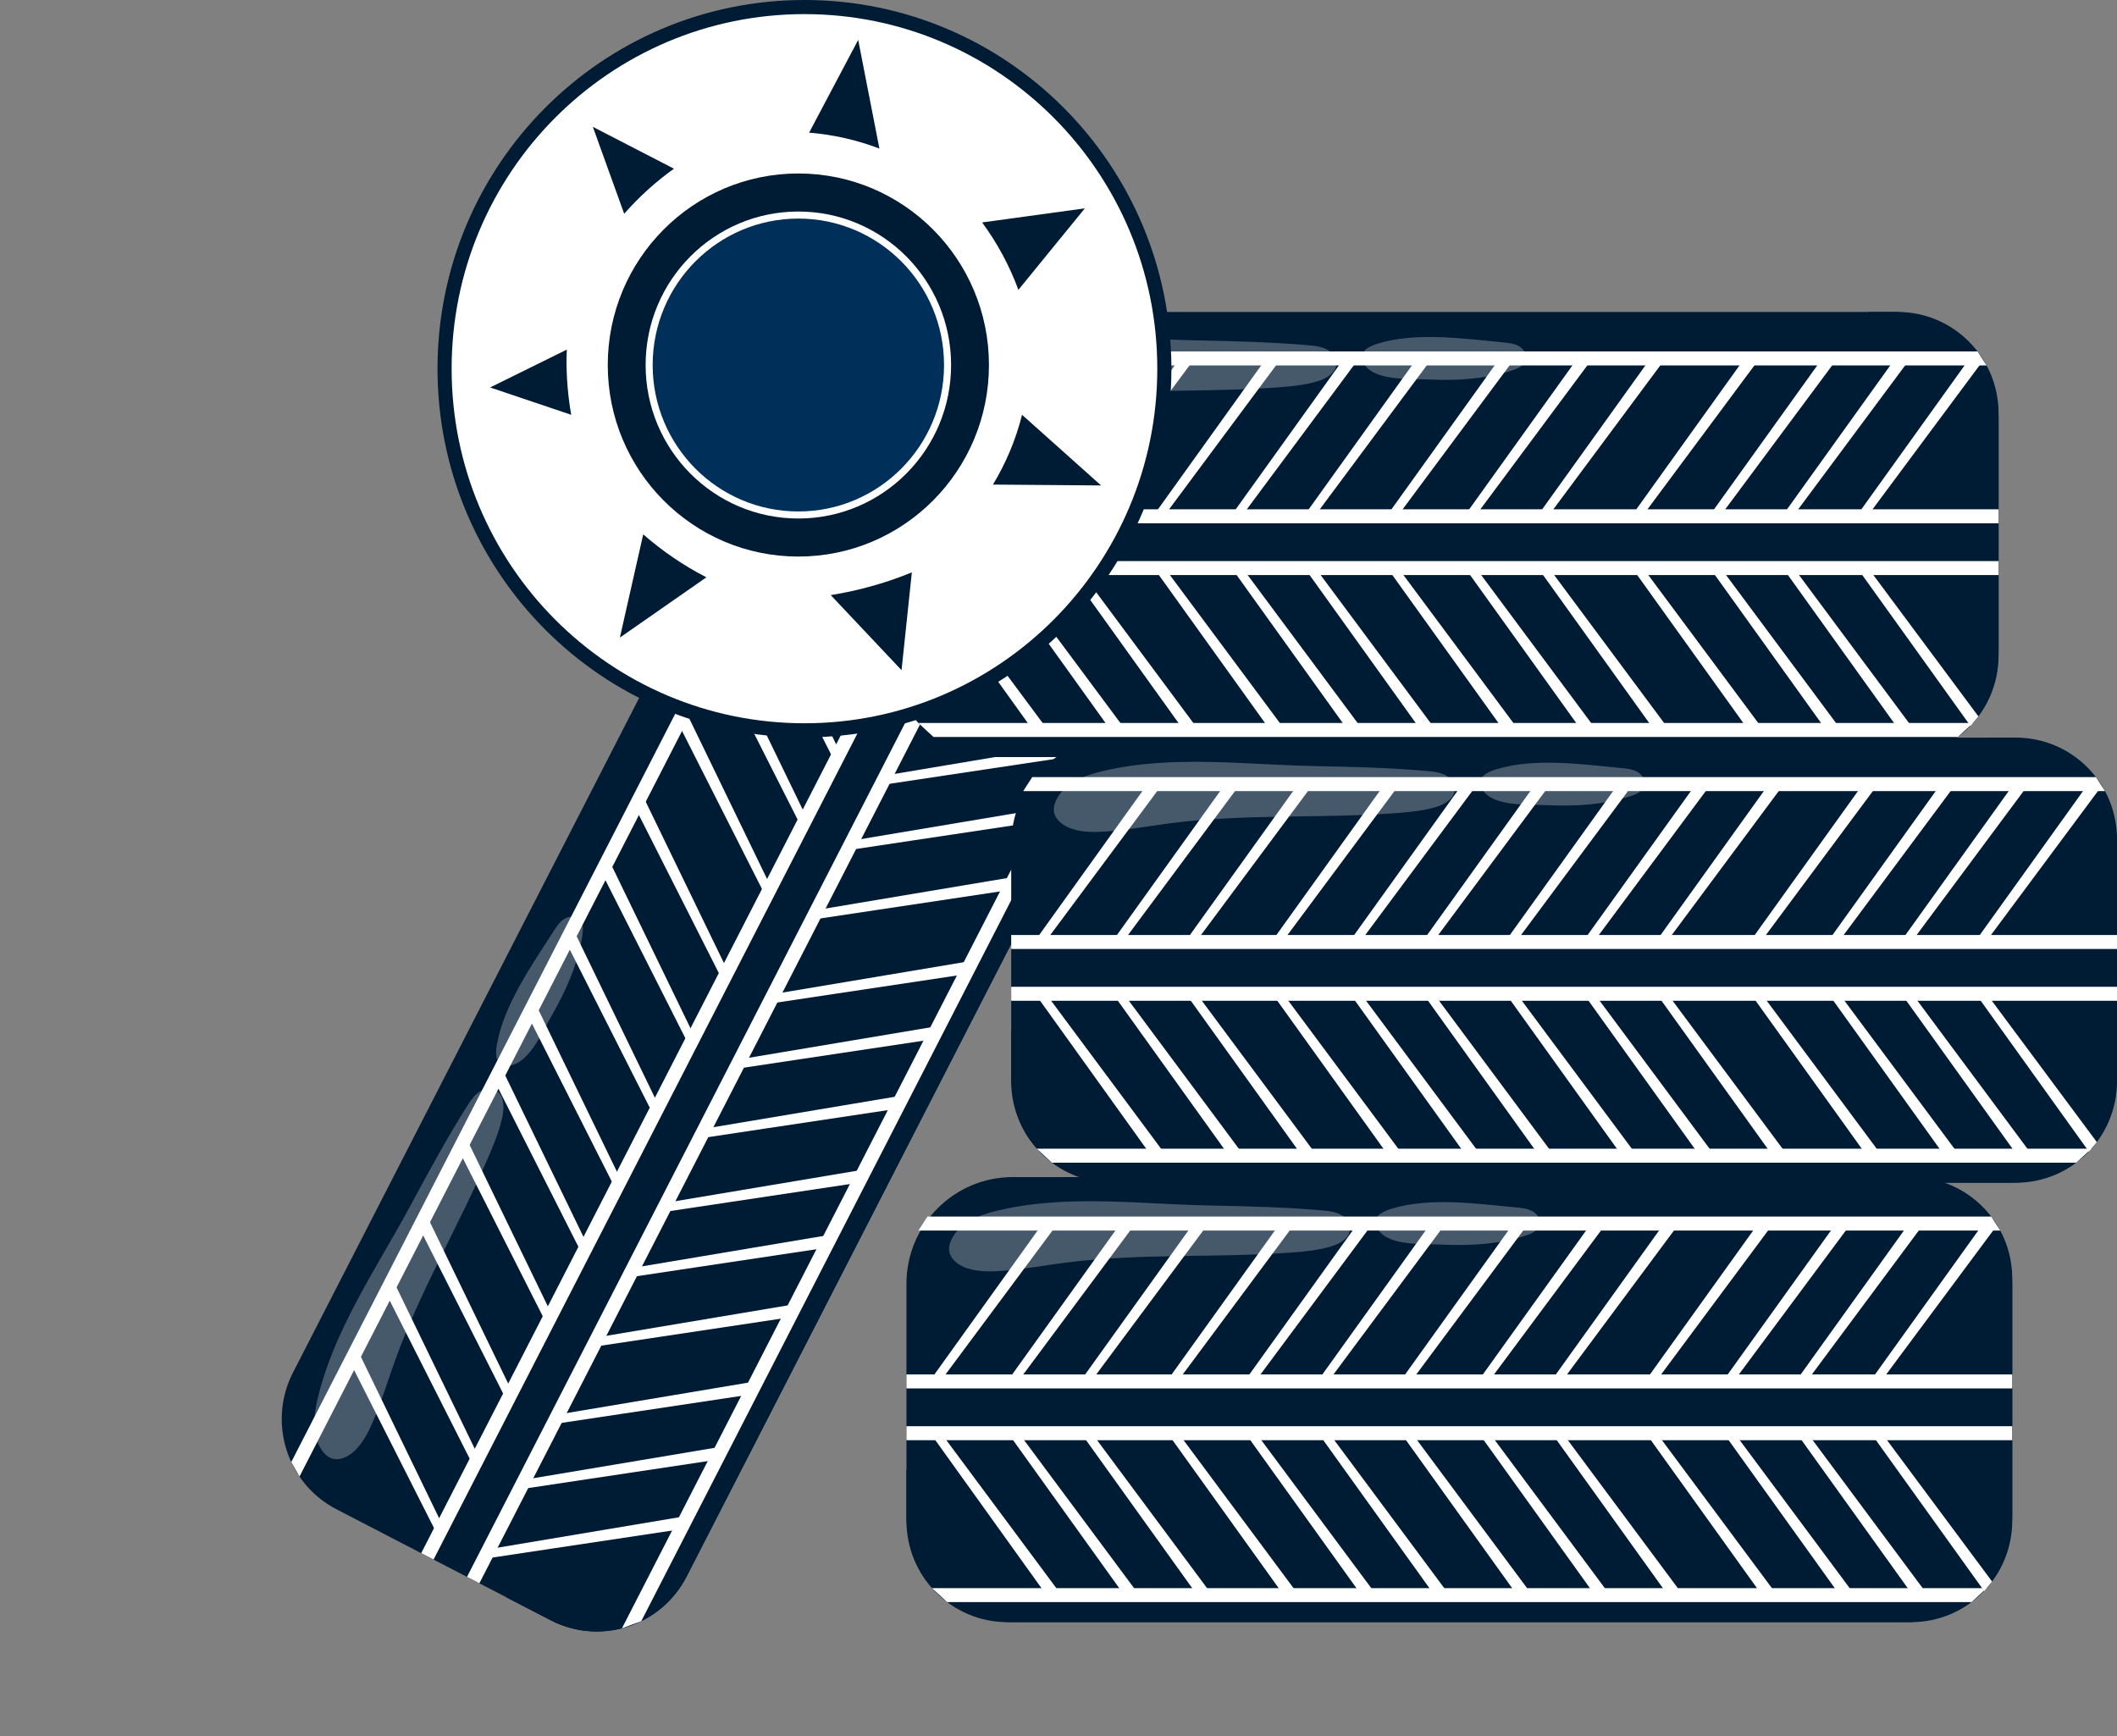 <svg width="150" height="123" viewBox="0 0 150 123" fill="none" xmlns="http://www.w3.org/2000/svg">
<rect x="0" y="0" width="150" height="123" fill="#808080" stroke="none"/>
<path d="M78 54.502L48.649 111.701C46.838 115.23 42.523 116.616 39.012 114.796L23.838 106.934C20.327 105.114 18.948 100.778 20.759 97.249L50.11 40.05C51.921 36.521 56.235 35.136 59.747 36.955L74.92 44.818C78.432 46.637 79.811 50.973 78 54.502Z" fill="#001B34"/>
<path d="M48.649 111.701L78 54.502C79.811 50.973 78.432 46.637 74.921 44.817L59.747 36.955C56.236 35.135 51.921 36.521 50.11 40.05L49.168 41.886C49.841 41.825 50.472 41.742 50.945 41.713C52.933 41.592 54.999 42.196 56.577 43.424C59.652 45.815 61.029 49.842 61.418 53.73C62.273 62.261 59.155 70.671 55.53 78.433C53.089 83.661 50.395 88.765 47.702 93.866C44.173 100.55 40.59 107.31 35.858 113.162L39.011 114.796C42.524 116.616 46.839 115.23 48.649 111.701Z" fill="#001B34"/>
<path d="M65.751 40.064L29.845 110.042L30.721 110.496L66.628 40.518L65.751 40.064Z" fill="white"/>
<path d="M56.35 36.155L21.221 104.616L20.637 103.59L55.18 36.273L56.35 36.155Z" fill="white"/>
<path d="M78.701 50.039L45.437 114.863L44.067 115.371L78.317 48.623L78.701 50.039Z" fill="white"/>
<path d="M68.996 41.745L33.09 111.724L33.967 112.178L69.873 42.2L68.996 41.745Z" fill="white"/>
<path d="M31.032 108.82L24.815 96.529L25.303 95.579L31.386 108.129L31.032 108.82Z" fill="white"/>
<path d="M33.556 103.899L27.34 91.608L27.828 90.659L33.911 103.209L33.556 103.899Z" fill="white"/>
<path d="M35.926 99.281L29.71 86.99L30.197 86.041L36.28 98.591L35.926 99.281Z" fill="white"/>
<path d="M38.734 93.808L32.519 81.517L33.006 80.567L39.089 93.117L38.734 93.808Z" fill="white"/>
<path d="M41.26 88.887L35.044 76.596L35.531 75.647L41.614 88.197L41.26 88.887Z" fill="white"/>
<path d="M43.629 84.269L37.413 71.978L37.901 71.028L43.984 83.578L43.629 84.269Z" fill="white"/>
<path d="M46.426 79.249L40.209 66.958L40.697 66.008L46.78 78.558L46.426 79.249Z" fill="white"/>
<path d="M48.95 74.328L42.734 62.038L43.221 61.088L49.305 73.638L48.95 74.328Z" fill="white"/>
<path d="M51.32 69.71L45.104 57.419L45.591 56.47L51.675 69.019L51.32 69.71Z" fill="white"/>
<path d="M54.377 63.754L48.16 51.463L48.648 50.513L54.731 63.063L54.377 63.754Z" fill="white"/>
<path d="M56.901 58.833L50.685 46.542L51.172 45.593L57.256 58.143L56.901 58.833Z" fill="white"/>
<path d="M59.271 54.215L53.055 41.924L53.542 40.974L59.626 53.524L59.271 54.215Z" fill="white"/>
<path d="M61.685 49.511L55.469 37.22L55.956 36.27L62.039 48.82L61.685 49.511Z" fill="white"/>
<path d="M34.544 110.408L48.113 108.369L48.601 107.42L34.899 109.717L34.544 110.408Z" fill="white"/>
<path d="M37.069 105.487L50.638 103.449L51.126 102.499L37.423 104.797L37.069 105.487Z" fill="white"/>
<path d="M39.439 100.869L53.008 98.83L53.495 97.881L39.793 100.179L39.439 100.869Z" fill="white"/>
<path d="M42.248 95.396L55.817 93.357L56.304 92.408L42.602 94.705L42.248 95.396Z" fill="white"/>
<path d="M44.773 90.475L58.342 88.437L58.829 87.487L45.127 89.785L44.773 90.475Z" fill="white"/>
<path d="M47.142 85.857L60.712 83.819L61.199 82.869L47.497 85.167L47.142 85.857Z" fill="white"/>
<path d="M49.591 80.657L63.16 78.618L63.647 77.668L49.945 79.966L49.591 80.657Z" fill="white"/>
<path d="M52.116 75.736L65.685 73.698L66.172 72.748L52.47 75.046L52.116 75.736Z" fill="white"/>
<path d="M54.485 71.118L68.055 69.079L68.542 68.13L54.84 70.427L54.485 71.118Z" fill="white"/>
<path d="M57.542 65.162L71.111 63.123L71.599 62.173L57.897 64.471L57.542 65.162Z" fill="white"/>
<path d="M60.067 60.241L73.636 58.203L74.124 57.253L60.421 59.551L60.067 60.241Z" fill="white"/>
<path d="M62.437 55.623L76.006 53.584L76.493 52.635L62.791 54.933L62.437 55.623Z" fill="white"/>
<path d="M64.851 50.919L78.42 48.88L78.079 48.069L65.205 50.228L64.851 50.919Z" fill="white"/>
<g opacity="0.27">
<path d="M22.528 99.003C22.215 100.282 22.064 101.753 22.846 102.809C22.996 103.011 23.181 103.194 23.41 103.296C24.018 103.57 24.732 103.204 25.198 102.726C25.768 102.142 26.141 101.394 26.46 100.641C27.052 99.243 27.49 97.787 28.006 96.359C29.841 91.285 32.642 86.622 34.741 81.653C35.1 80.803 35.44 79.937 35.615 79.031C35.74 78.382 35.703 77.565 35.125 77.249C34.753 77.045 34.273 77.144 33.925 77.387C33.577 77.63 33.333 77.993 33.106 78.353C31.674 80.62 30.368 83.032 29.097 85.392C27.568 88.231 25.823 90.951 24.428 93.863C23.638 95.513 22.963 97.223 22.528 99.003Z" fill="white"/>
</g>
<g opacity="0.27">
<path d="M41.262 66.305C41.328 65.893 41.349 65.409 41.042 65.128C40.761 64.871 40.303 64.907 39.98 65.109C39.658 65.31 39.439 65.64 39.234 65.962C37.722 68.327 35.735 71.124 35.216 73.959C35.074 74.734 35.094 75.589 36.086 75.495C37.495 75.361 38.478 73.02 39.091 71.957C40.102 70.203 40.939 68.318 41.262 66.305Z" fill="white"/>
</g>
<path d="M135.046 114.933H71.757C67.597 114.933 64.226 111.544 64.226 107.365V90.967C64.226 86.787 67.598 83.399 71.757 83.399H135.046C139.205 83.399 142.577 86.788 142.577 90.967V107.365C142.577 111.545 139.205 114.933 135.046 114.933Z" fill="#001B34"/>
<path d="M71.38 114.933H135.423C139.374 114.933 142.577 111.714 142.577 107.743V90.588C142.577 86.618 139.374 83.399 135.423 83.399H133.368C133.73 83.972 134.093 84.498 134.335 84.907C135.353 86.627 135.766 88.75 135.403 90.722C134.697 94.564 131.766 97.639 128.506 99.769C121.352 104.442 112.485 105.512 103.958 105.832C98.216 106.048 92.467 105.98 86.721 105.913C79.191 105.824 71.57 105.722 64.226 104.178V107.743C64.226 111.714 67.429 114.933 71.38 114.933Z" fill="#001B34"/>
<path d="M142.577 97.381H64.226V98.373H142.577V97.381Z" fill="white"/>
<path d="M141.728 87.188H65.076L65.716 86.196H141.087L141.728 87.188Z" fill="white"/>
<path d="M139.692 113.513H67.112L66.034 112.522H140.768L139.692 113.513Z" fill="white"/>
<path d="M142.577 101.05H64.226V102.042H142.577V101.05Z" fill="white"/>
<path d="M65.854 97.877L73.876 86.692H74.94L66.628 97.877H65.854Z" fill="white"/>
<path d="M71.364 97.877L79.386 86.692H80.449L72.137 97.877H71.364Z" fill="white"/>
<path d="M76.534 97.877L84.556 86.692H85.62L77.308 97.877H76.534Z" fill="white"/>
<path d="M82.662 97.877L90.685 86.692H91.748L83.436 97.877H82.662Z" fill="white"/>
<path d="M88.171 97.877L96.194 86.692H97.257L88.945 97.877H88.171Z" fill="white"/>
<path d="M93.342 97.877L101.364 86.692H102.428L94.116 97.877H93.342Z" fill="white"/>
<path d="M99.064 98.073L107.086 86.888H108.15L99.838 98.073H99.064Z" fill="white"/>
<path d="M104.573 98.073L112.595 86.888H113.659L105.346 98.073H104.573Z" fill="white"/>
<path d="M109.744 98.073L117.766 86.888H118.829L110.517 98.073H109.744Z" fill="white"/>
<path d="M116.413 98.073L124.435 86.888H125.498L117.186 98.073H116.413Z" fill="white"/>
<path d="M121.922 98.073L129.944 86.888H131.007L122.695 98.073H121.922Z" fill="white"/>
<path d="M127.093 98.073L135.115 86.888H136.178L127.866 98.073H127.093Z" fill="white"/>
<path d="M132.361 98.073L140.383 86.888H141.446L133.134 98.073H132.361Z" fill="white"/>
<path d="M66.06 101.742L74.082 112.927H75.145L66.833 101.742H66.06Z" fill="white"/>
<path d="M71.569 101.742L79.591 112.927H80.654L72.342 101.742H71.569Z" fill="white"/>
<path d="M76.74 101.742L84.762 112.927H85.825L77.513 101.742H76.74Z" fill="white"/>
<path d="M82.868 101.742L90.89 112.927H91.953L83.641 101.742H82.868Z" fill="white"/>
<path d="M88.377 101.742L96.399 112.927H97.462L89.15 101.742H88.377Z" fill="white"/>
<path d="M93.548 101.742L101.57 112.927H102.633L94.321 101.742H93.548Z" fill="white"/>
<path d="M99.269 101.546L107.292 112.731H108.355L100.043 101.546H99.269Z" fill="white"/>
<path d="M104.779 101.546L112.801 112.731H113.864L105.552 101.546H104.779Z" fill="white"/>
<path d="M109.949 101.546L117.972 112.731H119.035L110.723 101.546H109.949Z" fill="white"/>
<path d="M116.618 101.546L124.64 112.731H125.703L117.391 101.546H116.618Z" fill="white"/>
<path d="M122.128 101.546L130.15 112.731H131.213L122.901 101.546H122.128Z" fill="white"/>
<path d="M127.298 101.546L135.32 112.731H136.383L128.072 101.546H127.298Z" fill="white"/>
<path d="M132.566 101.546L140.588 112.731L141.149 112.055L133.339 101.546H132.566Z" fill="white"/>
<g opacity="0.27">
<path d="M70.639 85.783C69.365 86.09 67.995 86.629 67.419 87.812C67.309 88.038 67.233 88.287 67.246 88.538C67.283 89.207 67.933 89.677 68.57 89.874C69.349 90.116 70.181 90.106 70.993 90.046C72.5 89.934 73.99 89.658 75.488 89.464C80.817 88.777 86.225 89.142 91.583 88.739C92.499 88.67 93.42 88.578 94.302 88.318C94.934 88.133 95.639 87.725 95.654 87.064C95.663 86.638 95.356 86.255 94.981 86.056C94.607 85.856 94.174 85.805 93.751 85.766C91.09 85.526 88.358 85.465 85.688 85.412C82.477 85.348 79.271 85.035 76.057 85.125C74.236 85.175 72.414 85.356 70.639 85.783Z" fill="white"/>
</g>
<g opacity="0.27">
<path d="M108.146 87.53C108.54 87.4 108.978 87.196 109.086 86.794C109.185 86.425 108.943 86.032 108.617 85.837C108.29 85.641 107.898 85.597 107.52 85.561C104.735 85.294 101.35 84.802 98.606 85.638C97.855 85.867 97.108 86.276 97.645 87.118C98.41 88.315 100.931 88.12 102.152 88.181C104.166 88.281 106.217 88.164 108.146 87.53Z" fill="white"/>
</g>
<path d="M142.469 83.798H79.18C75.021 83.798 71.649 80.41 71.649 76.231V59.832C71.649 55.653 75.021 52.264 79.18 52.264H142.469C146.629 52.264 150 55.653 150 59.832V76.23C150 80.41 146.628 83.798 142.469 83.798Z" fill="#001B34"/>
<path d="M78.803 83.798H142.846C146.797 83.798 150 80.579 150 76.609V59.454C150 55.484 146.797 52.265 142.846 52.265H140.791C141.153 52.838 141.516 53.364 141.758 53.773C142.776 55.493 143.188 57.615 142.826 59.588C142.12 63.429 139.189 66.505 135.929 68.635C128.775 73.308 119.908 74.377 111.381 74.698C105.639 74.913 99.89 74.846 94.144 74.778C86.614 74.69 78.993 74.588 71.649 73.044V76.609C71.649 80.579 74.852 83.798 78.803 83.798Z" fill="#001B34"/>
<path d="M150 66.247H71.649V67.238H150V66.247Z" fill="white"/>
<path d="M149.15 56.053H72.498L73.139 55.062H148.509L149.15 56.053Z" fill="white"/>
<path d="M147.114 82.379H74.534L73.457 81.387H148.191L147.114 82.379Z" fill="white"/>
<path d="M150 69.916H71.649V70.907H150V69.916Z" fill="white"/>
<path d="M73.277 66.742L81.299 55.557H82.362L74.05 66.742H73.277Z" fill="white"/>
<path d="M78.786 66.742L86.808 55.557H87.872L79.559 66.742H78.786Z" fill="white"/>
<path d="M83.957 66.742L91.979 55.557H93.042L84.73 66.742H83.957Z" fill="white"/>
<path d="M90.085 66.742L98.108 55.557H99.171L90.859 66.742H90.085Z" fill="white"/>
<path d="M95.595 66.742L103.617 55.557H104.68L96.368 66.742H95.595Z" fill="white"/>
<path d="M100.765 66.742L108.787 55.557H109.851L101.539 66.742H100.765Z" fill="white"/>
<path d="M106.487 66.939L114.509 55.754H115.572L107.26 66.939H106.487Z" fill="white"/>
<path d="M111.996 66.939L120.018 55.754H121.082L112.77 66.939H111.996Z" fill="white"/>
<path d="M117.167 66.939L125.189 55.754H126.252L117.94 66.939H117.167Z" fill="white"/>
<path d="M123.836 66.939L131.858 55.754H132.921L124.609 66.939H123.836Z" fill="white"/>
<path d="M129.345 66.939L137.367 55.754H138.43L130.118 66.939H129.345Z" fill="white"/>
<path d="M134.516 66.939L142.538 55.754H143.601L135.289 66.939H134.516Z" fill="white"/>
<path d="M139.783 66.939L147.805 55.754H148.868L140.556 66.939H139.783Z" fill="white"/>
<path d="M73.483 70.608L81.505 81.793H82.568L74.256 70.608H73.483Z" fill="white"/>
<path d="M78.992 70.608L87.013 81.793H88.077L79.765 70.608H78.992Z" fill="white"/>
<path d="M84.162 70.608L92.184 81.793H93.248L84.936 70.608H84.162Z" fill="white"/>
<path d="M90.291 70.608L98.313 81.793H99.376L91.064 70.608H90.291Z" fill="white"/>
<path d="M95.8 70.608L103.822 81.793H104.885L96.573 70.608H95.8Z" fill="white"/>
<path d="M100.971 70.608L108.993 81.793H110.056L101.744 70.608H100.971Z" fill="white"/>
<path d="M106.692 70.411L114.714 81.596H115.777L107.465 70.411H106.692Z" fill="white"/>
<path d="M112.202 70.411L120.224 81.596H121.287L112.975 70.411H112.202Z" fill="white"/>
<path d="M117.372 70.411L125.394 81.596H126.457L118.145 70.411H117.372Z" fill="white"/>
<path d="M124.041 70.411L132.063 81.596H133.126L124.814 70.411H124.041Z" fill="white"/>
<path d="M129.55 70.411L137.572 81.596H138.635L130.323 70.411H129.55Z" fill="white"/>
<path d="M134.721 70.411L142.743 81.596H143.806L135.494 70.411H134.721Z" fill="white"/>
<path d="M139.989 70.411L148.01 81.596L148.571 80.92L140.762 70.411H139.989Z" fill="white"/>
<g opacity="0.27">
<path d="M78.062 54.649C76.788 54.956 75.418 55.494 74.842 56.677C74.732 56.904 74.656 57.152 74.669 57.404C74.706 58.072 75.356 58.542 75.993 58.74C76.772 58.981 77.604 58.971 78.416 58.911C79.923 58.799 81.413 58.523 82.912 58.33C88.24 57.643 93.648 58.007 99.006 57.605C99.922 57.536 100.844 57.443 101.726 57.184C102.357 56.998 103.063 56.59 103.077 55.93C103.086 55.504 102.779 55.121 102.405 54.921C102.03 54.721 101.597 54.67 101.174 54.632C98.513 54.392 95.781 54.331 93.111 54.278C89.9 54.213 86.694 53.901 83.48 53.99C81.659 54.04 79.837 54.221 78.062 54.649Z" fill="white"/>
</g>
<g opacity="0.27">
<path d="M115.569 56.395C115.963 56.266 116.401 56.062 116.509 55.659C116.607 55.291 116.366 54.898 116.039 54.702C115.713 54.506 115.321 54.462 114.943 54.426C112.158 54.16 108.773 53.667 106.029 54.503C105.277 54.732 104.531 55.141 105.068 55.983C105.833 57.181 108.353 56.986 109.574 57.046C111.589 57.146 113.64 57.03 115.569 56.395Z" fill="white"/>
</g>
<path d="M134.078 53.636H70.788C66.629 53.636 63.258 50.248 63.258 46.069V29.67C63.258 25.491 66.629 22.103 70.789 22.103H134.078C138.237 22.103 141.609 25.491 141.609 29.67V46.069C141.609 50.248 138.237 53.636 134.078 53.636Z" fill="#001B34"/>
<path d="M70.412 53.636H134.454C138.406 53.636 141.609 50.418 141.609 46.447V29.292C141.609 25.322 138.406 22.103 134.454 22.103H132.399C132.762 22.676 133.124 23.202 133.367 23.611C134.385 25.331 134.797 27.453 134.435 29.426C133.729 33.267 130.798 36.343 127.538 38.473C120.384 43.146 111.517 44.215 102.99 44.536C97.248 44.752 91.499 44.684 85.753 44.617C78.223 44.528 70.602 44.426 63.257 42.882V46.447C63.258 50.418 66.461 53.636 70.412 53.636Z" fill="#001B34"/>
<path d="M141.609 36.085H63.258V37.076H141.609V36.085Z" fill="white"/>
<path d="M140.759 25.891H64.107L64.748 24.9H140.118L140.759 25.891Z" fill="white"/>
<path d="M138.723 52.217H66.143L65.066 51.225H139.799L138.723 52.217Z" fill="white"/>
<path d="M141.609 39.754H63.258V40.745H141.609V39.754Z" fill="white"/>
<path d="M64.886 36.58L72.908 25.395H73.971L65.659 36.58H64.886Z" fill="white"/>
<path d="M70.395 36.58L78.417 25.395H79.48L71.168 36.58H70.395Z" fill="white"/>
<path d="M75.566 36.58L83.588 25.395H84.651L76.339 36.58H75.566Z" fill="white"/>
<path d="M81.694 36.58L89.716 25.395H90.779L82.467 36.58H81.694Z" fill="white"/>
<path d="M87.203 36.58L95.225 25.395H96.288L87.976 36.58H87.203Z" fill="white"/>
<path d="M92.374 36.58L100.396 25.395H101.459L93.147 36.58H92.374Z" fill="white"/>
<path d="M98.096 36.777L106.118 25.592H107.181L98.869 36.777H98.096Z" fill="white"/>
<path d="M103.605 36.777L111.627 25.592H112.69L104.378 36.777H103.605Z" fill="white"/>
<path d="M108.776 36.777L116.798 25.592H117.861L109.549 36.777H108.776Z" fill="white"/>
<path d="M115.445 36.777L123.467 25.592H124.53L116.218 36.777H115.445Z" fill="white"/>
<path d="M120.954 36.777L128.976 25.592H130.039L121.727 36.777H120.954Z" fill="white"/>
<path d="M126.125 36.777L134.147 25.592H135.21L126.898 36.777H126.125Z" fill="white"/>
<path d="M131.392 36.777L139.414 25.592H140.477L132.165 36.777H131.392Z" fill="white"/>
<path d="M65.091 40.446L73.113 51.631H74.177L65.864 40.446H65.091Z" fill="white"/>
<path d="M70.6 40.446L78.623 51.631H79.686L71.374 40.446H70.6Z" fill="white"/>
<path d="M75.771 40.446L83.793 51.631H84.856L76.544 40.446H75.771Z" fill="white"/>
<path d="M81.9 40.446L89.922 51.631H90.985L82.673 40.446H81.9Z" fill="white"/>
<path d="M87.408 40.446L95.43 51.631H96.494L88.182 40.446H87.408Z" fill="white"/>
<path d="M92.579 40.446L100.602 51.631H101.665L93.353 40.446H92.579Z" fill="white"/>
<path d="M98.301 40.249L106.323 51.434H107.386L99.074 40.249H98.301Z" fill="white"/>
<path d="M103.81 40.249L111.832 51.434H112.895L104.583 40.249H103.81Z" fill="white"/>
<path d="M108.981 40.249L117.003 51.434H118.066L109.754 40.249H108.981Z" fill="white"/>
<path d="M115.65 40.249L123.672 51.434H124.735L116.423 40.249H115.65Z" fill="white"/>
<path d="M121.159 40.249L129.181 51.434H130.244L121.932 40.249H121.159Z" fill="white"/>
<path d="M126.33 40.249L134.352 51.434H135.415L127.103 40.249H126.33Z" fill="white"/>
<path d="M131.597 40.249L139.619 51.434L140.18 50.758L132.371 40.249H131.597Z" fill="white"/>
<g opacity="0.27">
<path d="M69.671 24.487C68.397 24.794 67.026 25.332 66.451 26.515C66.341 26.742 66.264 26.991 66.278 27.242C66.315 27.911 66.965 28.381 67.602 28.578C68.38 28.82 69.213 28.81 70.025 28.749C71.532 28.638 73.021 28.361 74.52 28.168C79.849 27.481 85.257 27.845 90.614 27.443C91.531 27.374 92.452 27.281 93.334 27.022C93.966 26.836 94.671 26.429 94.686 25.768C94.695 25.342 94.388 24.959 94.013 24.759C93.639 24.56 93.205 24.508 92.783 24.47C90.122 24.23 87.39 24.169 84.72 24.116C81.509 24.052 78.302 23.739 75.089 23.828C73.268 23.879 71.445 24.06 69.671 24.487Z" fill="white"/>
</g>
<g opacity="0.27">
<path d="M107.178 26.233C107.572 26.104 108.01 25.9 108.117 25.497C108.216 25.128 107.975 24.736 107.648 24.54C107.322 24.344 106.93 24.3 106.551 24.264C103.766 23.998 100.382 23.505 97.637 24.341C96.886 24.57 96.139 24.979 96.677 25.822C97.442 27.019 99.962 26.824 101.183 26.884C103.198 26.984 105.249 26.868 107.178 26.233Z" fill="white"/>
</g>
<path d="M57 51.745C71.086 51.745 82.5 40.271 82.5 26.122C82.5 11.974 71.086 0.5 57 0.5C42.914 0.5 31.5 11.974 31.5 26.122C31.5 40.271 42.914 51.745 57 51.745Z" fill="white" stroke="#001B34"/>
<path d="M56.568 39.433C64.026 39.433 70.072 33.357 70.072 25.863C70.072 18.368 64.026 12.292 56.568 12.292C49.109 12.292 43.063 18.368 43.063 25.863C43.063 33.357 49.109 39.433 56.568 39.433Z" fill="#001B34"/>
<path d="M67.14 25.863C67.14 31.732 62.406 36.488 56.568 36.488C50.73 36.488 45.995 31.732 45.995 25.863C45.995 19.993 50.73 15.237 56.568 15.237C62.406 15.237 67.14 19.993 67.14 25.863Z" fill="#002F5A" stroke="white" stroke-width="0.5"/>
<path d="M62.31 10.527L60.807 2.827L57.33 9.4C59.061 9.538 60.73 9.924 62.31 10.527Z" fill="#001B34"/>
<path d="M72.418 29.39C71.979 31.146 71.278 32.806 70.356 34.334L78.017 34.395L72.418 29.39Z" fill="#001B34"/>
<path d="M47.753 11.953L42.006 8.987L44.227 15.146C45.28 13.946 46.462 12.873 47.753 11.953Z" fill="#001B34"/>
<path d="M72.159 20.536L76.868 14.761L69.589 15.761C70.655 17.214 71.527 18.817 72.159 20.536Z" fill="#001B34"/>
<path d="M58.862 42.165L63.879 47.484L64.609 40.554C62.814 41.292 60.886 41.839 58.862 42.165Z" fill="#001B34"/>
<path d="M40.141 25.611C40.141 25.329 40.151 25.05 40.162 24.77L34.727 27.452L40.474 29.39C40.259 28.164 40.141 26.902 40.141 25.611Z" fill="#001B34"/>
<path d="M45.575 37.86L43.922 45.174L50.051 40.904C48.441 40.076 46.939 39.052 45.575 37.86Z" fill="#001B34"/>
</svg>

